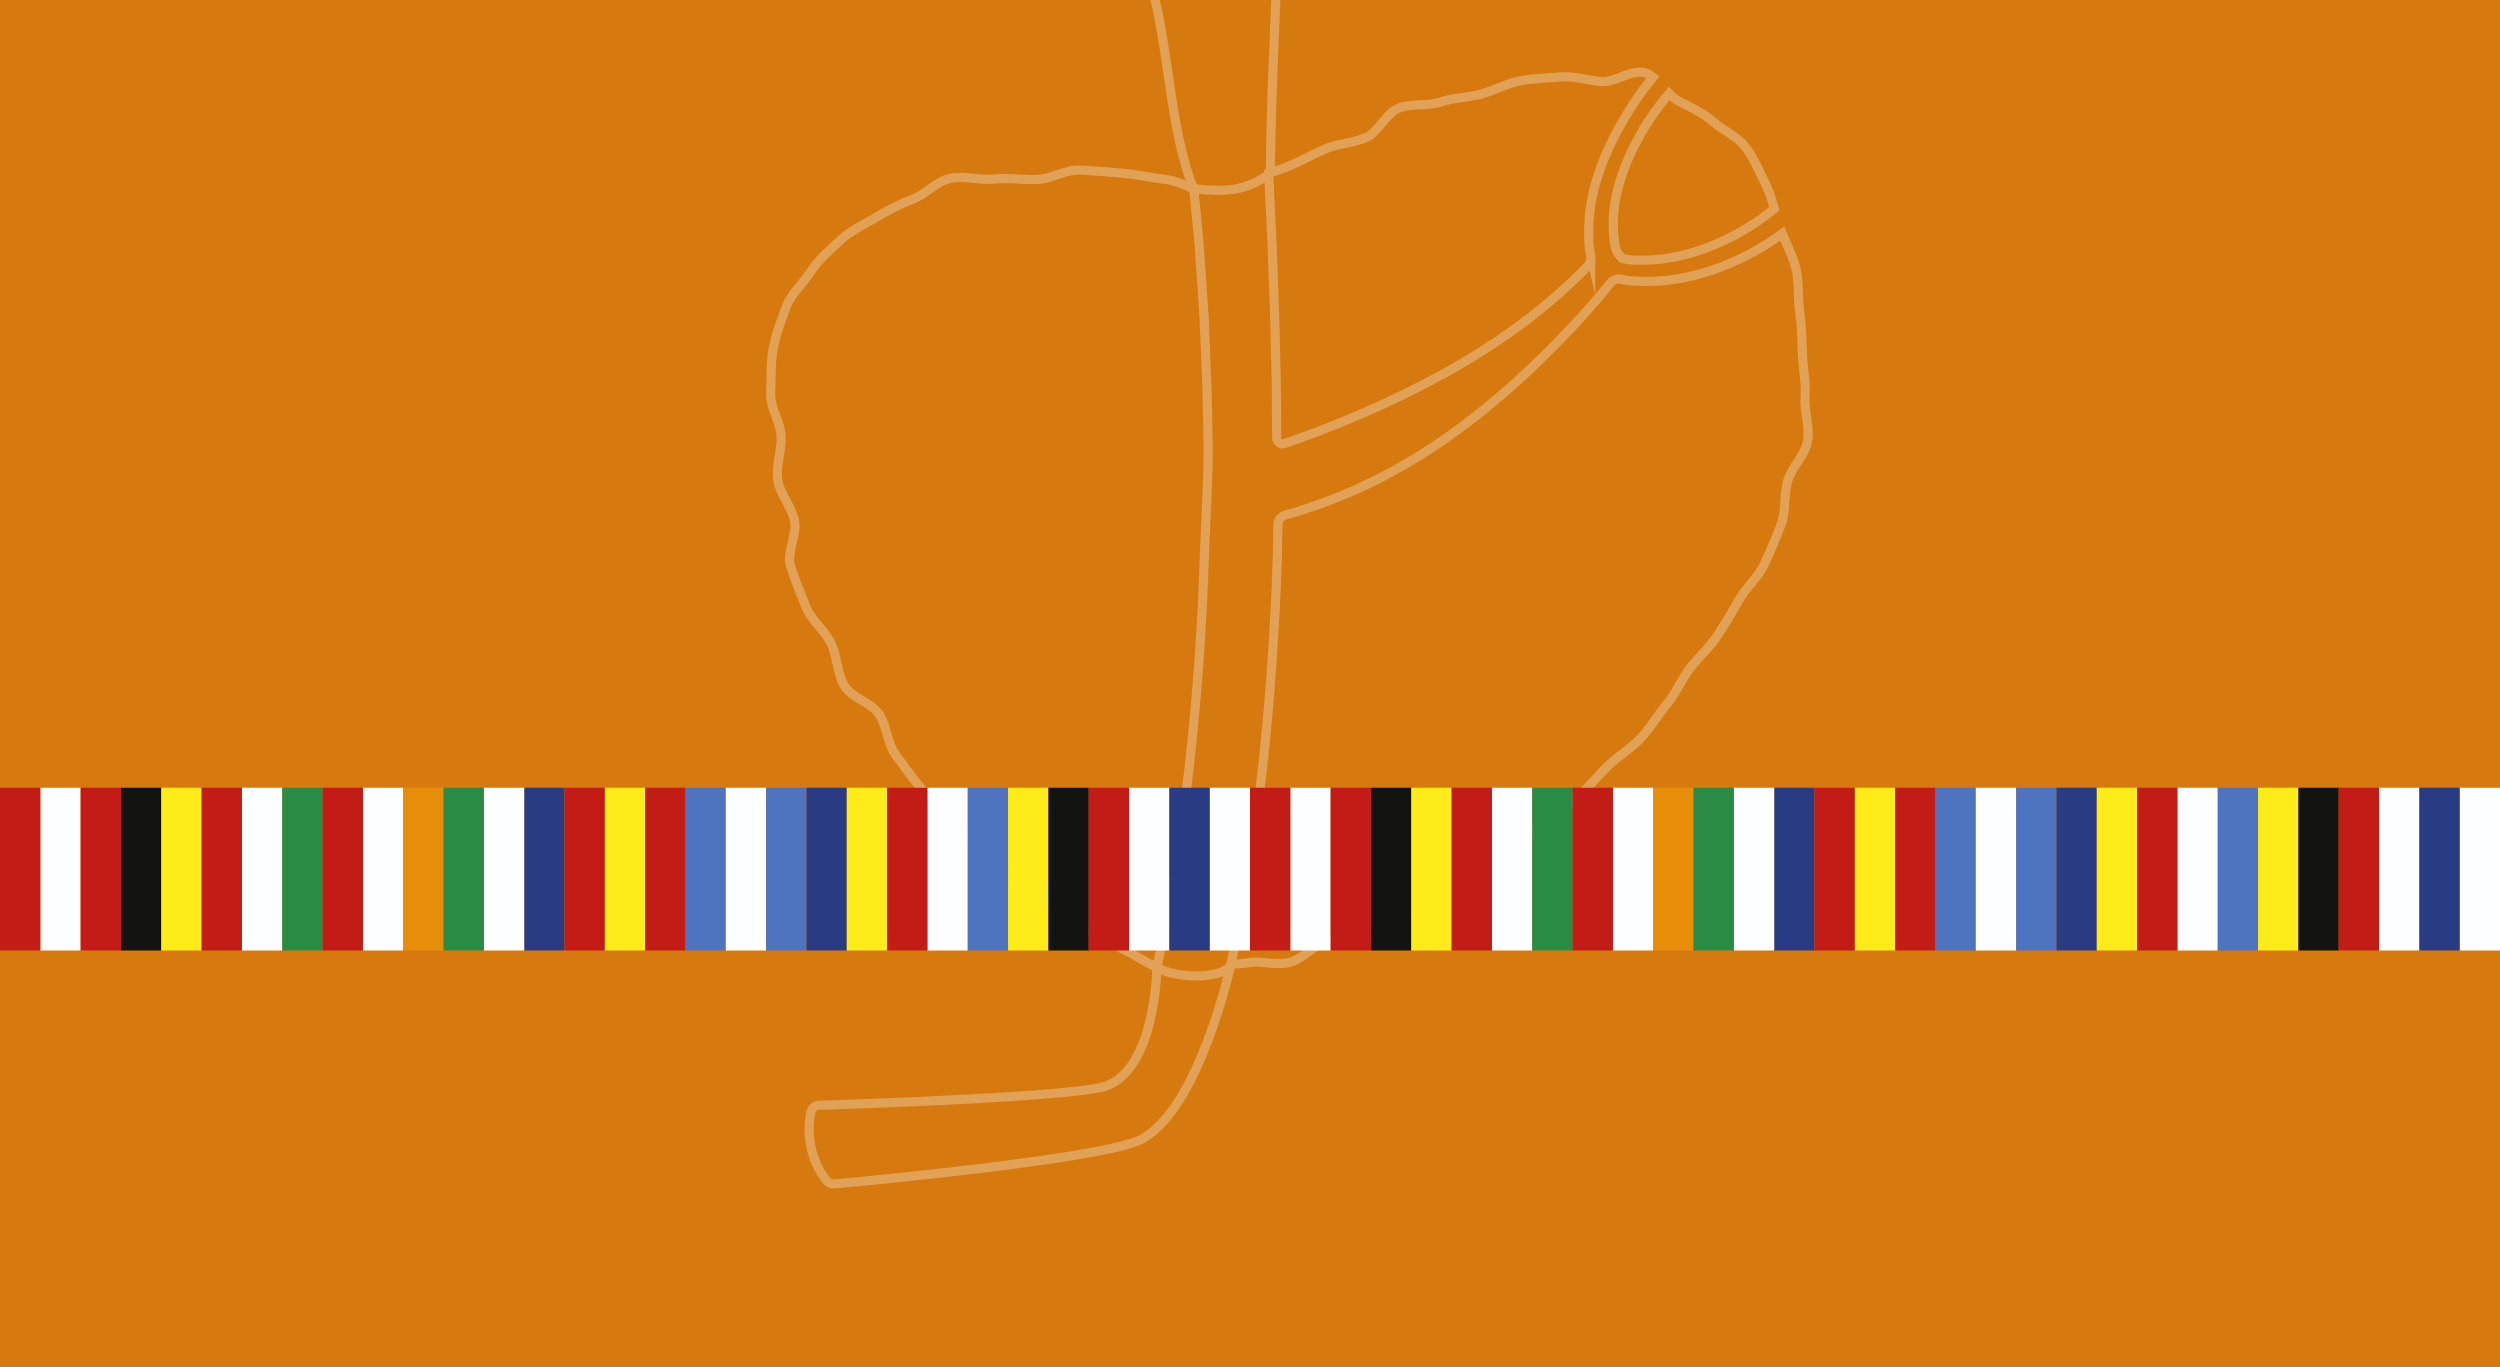 <?xml version="1.0" encoding="UTF-8"?> <svg xmlns="http://www.w3.org/2000/svg" xmlns:xlink="http://www.w3.org/1999/xlink" id="Ebene_1" data-name="Ebene 1" width="768" height="420" viewBox="0 0 768 420"><defs><style> .cls-1 { fill: #288c45; } .cls-1, .cls-2, .cls-3, .cls-4, .cls-5, .cls-6, .cls-7, .cls-8, .cls-9, .cls-10 { stroke-width: 0px; } .cls-11 { opacity: .3; } .cls-2 { fill: #4e73bf; } .cls-12 { clip-path: url(#clippath-2); } .cls-3 { fill: #d67a0f; } .cls-4, .cls-13 { fill: none; } .cls-5 { fill: #feec1a; } .cls-14 { clip-path: url(#clippath-1); } .cls-6 { fill: #131412; } .cls-15 { clip-path: url(#clippath); } .cls-7 { fill: #c31b15; } .cls-8 { fill: #fdfeff; } .cls-9 { fill: #e68e0a; } .cls-13 { stroke: #fdfeff; stroke-miterlimit: 10; stroke-width: 2.8px; } .cls-10 { fill: #293b83; } </style><clipPath id="clippath"><rect class="cls-4" width="768" height="420"></rect></clipPath><clipPath id="clippath-1"><rect class="cls-4" width="768" height="420"></rect></clipPath><clipPath id="clippath-2"><rect class="cls-4" x="218.337" y="-24.589" width="355.529" height="390.699"></rect></clipPath></defs><g class="cls-15"><rect class="cls-3" width="768" height="420"></rect><g class="cls-14"><g class="cls-11"><g class="cls-12"><path class="cls-13" d="m357.515,286.968c.415-2.002.834-4.178,1.239-6.513.413-2.333.888-4.809,1.324-7.432.431-2.627.882-5.389,1.356-8.27.888-5.777,1.811-12.046,2.649-18.705.854-6.653,1.623-13.694,2.354-20.989.386-3.643.679-7.364,1.034-11.122.295-3.764.592-7.574.894-11.416.242-3.847.487-7.724.731-11.619.19-3.896.432-7.806.576-11.722.146-3.917.294-7.832.44-11.73.173-3.889.343-7.765.514-11.608.196-3.802.313-7.69.434-11.525.023-.959.045-1.913.067-2.865,0-.92.004-1.838.007-2.754-.022-1.868-.041-3.723-.06-5.564-.145-7.36-.238-14.472-.576-21.227-.139-3.374-.272-6.658-.404-9.832-.066-1.589-.138-3.15-.202-4.681-.106-1.523-.206-3.016-.309-4.48-.399-5.85-.767-11.213-1.091-15.966-.352-4.773-.836-9.007-1.141-12.458-.261-2.611-.477-4.8-.647-6.512-2.601-1.052-5.601-2.536-9.028-2.917-3.954-.439-8.323-1.467-13.041-1.875-4.159-.359-8.61-.731-13.168-.918-4.271-.174-8.685,2.805-13.151,2.899-4.339.093-8.676-.609-13.058-.158-4.367.452-9.086-1.125-13.357-.212-4.317.919-7.679,5.016-11.758,6.516-4.141,1.525-7.689,3.481-11.435,5.71-3.752,2.234-7.547,3.905-10.754,6.957-3.092,2.946-6.435,5.648-8.886,9.46-2.259,3.519-6.025,6.699-7.628,11.036-1.43,3.872-3.136,8.292-3.963,12.88-.731,4.057-.528,8.729-.732,13.388-.194,4.455,3.009,8.854,3.218,13.229.211,4.446-1.642,9.002-1.041,13.352.604,4.399,4.162,8.17,5.131,12.456.977,4.329-2.522,9.858-1.207,14.058,1.324,4.231,3.102,8.488,4.732,12.577,1.643,4.117,5.77,7.212,7.688,11.172,1.933,3.993,1.849,9.112,4.025,12.933,2.203,3.857,8.383,5.256,10.795,8.924,2.445,3.718,2.495,9.028,5.122,12.536,2.671,3.571,5.224,7.258,8.042,10.596,2.885,3.42,7.167,5.537,10.161,8.697,3.095,3.26,4.804,7.84,7.966,10.804,3.294,3.092,6.808,5.913,10.123,8.663,3.503,2.903,9.048,2.906,12.516,5.408,3.724,2.692,6.121,6.924,9.726,9.124,3.994,2.429,7.808,4.689,11.55,6.477,3.636,1.736,6.872,4.049,10.085,5.432.306-1.35.654-2.916,1.026-4.698.34-1.668.709-3.509,1.112-5.516Z"></path><path class="cls-13" d="m390.784,75.301c.182,4.912.388,10.456.611,16.5.057,1.51.111,3.054.17,4.625.032,1.566.067,3.159.105,4.781.08,3.243.163,6.593.245,10.04.233,6.887.223,14.172.254,21.7.005.512.015,1.023.024,1.536.008.605.291,1.172.763,1.522.472.353,1.076.448,1.625.257.053-.017.106-.036.16-.055,1.247-.434,2.508-.827,3.748-1.294,1.236-.47,2.474-.931,3.724-1.369,2.494-.868,4.927-1.928,7.415-2.844,2.453-1.009,4.915-1.996,7.357-3.058,2.462-1.012,4.872-2.143,7.317-3.222,1.23-.525,2.42-1.137,3.631-1.703,1.211-.575,2.438-1.117,3.63-1.73l3.608-1.788,3.589-1.858c2.38-1.264,4.769-2.534,7.121-3.877,2.366-1.328,4.69-2.728,7.015-4.14,2.304-1.447,4.61-2.908,6.873-4.439,2.268-1.525,4.526-3.078,6.733-4.71,2.208-1.626,4.397-3.29,6.53-5.026,2.139-1.735,4.249-3.504,6.31-5.338,2.047-1.85,4.075-3.72,6.031-5.664.801-.801,1.604-1.624,2.395-2.453.812-.854,1.148-2.091.884-3.268v.001c-.388-1.678-.524-3.244-.585-4.737-.06-1.494-.03-2.922.012-4.265.031-.855.035-1.309.104-2.14.05-.777.117-1.527.203-2.235.314-2.895.929-5.694,1.679-8.421.774-2.719,1.69-5.361,2.737-7.937,2.12-5.126,4.672-9.994,7.581-14.599,2.231-3.646,4.741-7.086,7.409-10.407-.811-.621-1.661-1.11-2.594-1.357-4.04-1.069-8.922,3.014-13.195,2.729-4.132-.278-8.154-1.762-12.427-1.422-4.139.33-8.339.388-12.544,1.182-4.109.777-7.915,2.948-12.02,4.067-4.073,1.109-8.426,1.102-12.439,2.449-4.042,1.359-8.886.347-12.808,1.85-4.023,1.541-6.376,7.539-10.21,9.126-4.049,1.676-8.555,1.784-12.31,3.385-4.123,1.758-7.87,3.941-11.549,5.451-2.028.832-4.035,1.482-5.967,2.062.081,1.709.232,4.979.446,9.546.168,3.48.376,7.704.609,12.547Z"></path><path class="cls-13" d="m505.948,37.945c-1.359,2.131-2.611,4.337-3.761,6.585-1.158,2.248-2.179,4.56-3.081,6.905-1.815,4.683-3.052,9.578-3.43,14.393-.051.615-.079,1.191-.094,1.744-.022.497,0,1.376.005,1.849.038,1.321.082,2.557.201,3.718.11,1.162.291,2.249.559,3.149.254.916.637,1.564.931,1.897l1.082,1.21c1.132.293,2.654.504,4.575.53.63.014,1.308.007,2.029,0l.464-.009.563-.022c.378-.015.763-.031,1.151-.048.383-.019.791-.026,1.171-.057.361-.036.732-.073,1.104-.109.74-.074,1.493-.139,2.299-.278,1.593-.215,3.231-.544,4.885-.922.822-.212,1.657-.401,2.484-.638.827-.25,1.654-.499,2.485-.75.821-.284,1.638-.571,2.457-.854.804-.318,1.609-.631,2.407-.945,1.578-.671,3.126-1.356,4.586-2.097.741-.348,1.45-.74,2.142-1.114.699-.37,1.378-.735,2.025-1.129,1.308-.746,2.509-1.514,3.612-2.228,2.194-1.452,3.951-2.771,5.159-3.718.443-.36.812-.659,1.103-.897-.618-2.306-1.283-4.621-2.328-6.788-2.025-4.189-3.852-8.396-6.232-11.732-2.659-3.728-7.157-5.404-10.199-8.162-3.291-2.978-7.023-4.435-10.691-6.399-1.029-.553-1.965-1.371-2.865-2.289-.839.982-1.656,1.987-2.443,3.018-1.534,1.997-2.987,4.065-4.355,6.187Z"></path><path class="cls-13" d="m554.518,121.947c.338-4.399-.68-8.786-.815-13.238-.132-4.389-.237-8.704-.858-13.133-.607-4.323-.086-8.931-1.185-13.282-.913-3.602-2.694-6.975-4.161-10.521-1.292.938-2.955,2.096-4.972,3.356-1.227.75-2.558,1.554-4.005,2.331-.717.41-1.466.791-2.237,1.176-.77.391-1.551.794-2.373,1.154-1.616.767-3.321,1.474-5.07,2.16-.878.319-1.767.642-2.659.966-.902.289-1.813.577-2.719.867-.92.252-1.836.503-2.752.753-.92.237-1.852.424-2.764.635-1.843.37-3.665.688-5.451.88-.877.129-1.786.189-2.678.249-.443.031-.882.062-1.315.089-.418.022-.801.017-1.194.027-.391.006-.775.01-1.153.018l-.563.008c-.216-.001-.428-.003-.641-.005-.748-.014-1.486-.026-2.215-.062-1.712-.063-3.34-.272-4.758-.587-1.202-.264-2.452.188-3.241,1.174-.983,1.228-1.971,2.416-2.988,3.617-1.888,2.223-3.794,4.423-5.752,6.569-1.966,2.14-3.923,4.289-5.953,6.365-2.02,2.085-4.049,4.17-6.139,6.186-2.076,2.034-4.179,4.047-6.324,6.009-2.138,1.979-4.329,3.89-6.532,5.798-2.225,1.879-4.46,3.752-6.749,5.557-1.133.923-2.293,1.803-3.454,2.689-1.16.885-2.314,1.779-3.509,2.614l-3.558,2.553-3.637,2.439c-2.43,1.621-4.917,3.151-7.429,4.641-2.514,1.487-5.067,2.906-7.661,4.244-2.561,1.416-5.236,2.574-7.865,3.848-1.321.616-2.675,1.167-4.018,1.734-1.343.564-2.683,1.139-4.052,1.645-2.716,1.069-5.463,2.031-8.239,2.923-1.924.68-3.943,1.249-5.976,1.81-1.388.381-2.352,1.694-2.354,3.197-.002,6.245-.211,12.5-.484,18.792-.154,4.02-.403,8.038-.6,12.041-.253,4.001-.505,7.986-.755,11.941-.308,3.953-.611,7.872-.913,11.746-.355,3.87-.655,7.696-1.047,11.456-.751,7.518-1.616,14.777-2.511,21.653-.896,6.877-1.874,13.368-2.814,19.355-.508,2.989-.995,5.854-1.458,8.579-.483,2.723-.997,5.298-1.454,7.722-.449,2.423-.902,4.688-1.358,6.777-.354,1.678-.684,3.242-.991,4.693,1.713-.007,3.456-.091,5.249-.396,4.018-.687,8.68.989,12.921-.176,3.97-1.091,7.197-5.174,11.315-6.661,3.9-1.411,8.642-.752,12.632-2.502,3.827-1.676,8.186-2.52,12.062-4.494,3.744-1.909,6.377-6.284,10.136-8.456,3.655-2.117,6.536-5.597,10.176-7.951,3.566-2.306,8.006-3.176,11.525-5.699,3.465-2.49,7.144-4.713,10.534-7.4,3.363-2.662,6.992-5.022,10.253-7.867,3.245-2.829,5.942-6.339,9.064-9.342,3.111-2.995,6.973-5.216,9.936-8.372,2.972-3.164,5.209-7.074,8-10.389,2.809-3.332,4.506-7.568,7.109-11.039,2.624-3.5,6.004-6.336,8.391-9.968,2.416-3.665,4.639-7.415,6.786-11.204,2.167-3.835,5.826-6.856,7.693-10.803,1.887-3.991,3.643-8.173,5.194-12.268,1.564-4.136.825-9.131,2.015-13.362,1.196-4.263,5.331-7.87,6.115-12.212.788-4.353-1.095-9.228-.753-13.647Z"></path><path class="cls-13" d="m392.315-9.06c.016-.376-.165-.731-.474-.942-.312-.209-.708-.245-1.05-.091-10.155,4.562-21.868,5.924-35.352,3.174-.574-.118-1.163.077-1.556.508-.393.434-.528,1.04-.353,1.599,5.557,18.054,5.689,44.725,13.175,62.79,9.204.988,15.722,1.034,23.572-4.77,0-16.1,1.172-41.345,2.038-62.268Z"></path><path class="cls-13" d="m256.5,363.697c-1.04.096-2.064-.343-2.711-1.165-4.552-5.787-6.222-13.932-4.649-20.954.259-1.158,1.268-1.99,2.453-2.028,12.281-.388,79.686-2.661,88.404-5.989,15.146-5.783,15.384-36.38,15.384-36.38,6.095,3.639,20.917,3.67,22.783-1.023,0,0-9.803,44.837-27.703,53.923-11.377,5.775-82.388,12.544-93.961,13.616Z"></path></g></g></g><rect class="cls-8" x="12.387" y="241.993" width="12.387" height="49.999"></rect><rect class="cls-7" x="24.774" y="241.993" width="12.387" height="49.999"></rect><rect class="cls-6" x="37.161" y="241.993" width="12.387" height="49.999"></rect><rect class="cls-5" x="49.548" y="241.993" width="12.387" height="49.999"></rect><rect class="cls-8" x="74.323" y="241.993" width="12.387" height="49.999"></rect><rect class="cls-1" x="86.71" y="241.993" width="12.387" height="49.999"></rect><rect class="cls-8" x="111.484" y="241.993" width="12.387" height="49.999"></rect><rect class="cls-9" x="123.871" y="241.993" width="12.387" height="49.999"></rect><rect class="cls-10" x="161.032" y="241.993" width="12.387" height="49.999"></rect><rect class="cls-7" y="241.993" width="12.387" height="50"></rect><rect class="cls-7" x="61.936" y="241.993" width="12.387" height="49.999"></rect><rect class="cls-7" x="99.097" y="241.993" width="12.387" height="49.999"></rect><rect class="cls-8" x="148.645" y="241.993" width="12.387" height="49.999"></rect><rect class="cls-7" x="173.419" y="241.993" width="12.387" height="49.999"></rect><rect class="cls-5" x="185.806" y="241.993" width="12.387" height="49.999"></rect><rect class="cls-7" x="198.194" y="241.993" width="12.387" height="49.999"></rect><rect class="cls-2" x="210.581" y="241.994" width="12.387" height="49.999"></rect><rect class="cls-8" x="222.968" y="241.994" width="12.387" height="49.999"></rect><rect class="cls-8" x="284.903" y="241.994" width="12.387" height="49.999"></rect><rect class="cls-2" x="235.355" y="241.993" width="12.387" height="49.999"></rect><rect class="cls-10" x="247.742" y="241.993" width="12.387" height="49.999"></rect><rect class="cls-5" x="260.129" y="241.993" width="12.387" height="49.999"></rect><rect class="cls-7" x="272.516" y="241.993" width="12.387" height="49.999"></rect><rect class="cls-2" x="297.29" y="241.993" width="12.387" height="49.999"></rect><rect class="cls-5" x="309.677" y="241.994" width="12.387" height="49.999"></rect><rect class="cls-6" x="322.065" y="241.993" width="12.387" height="49.999"></rect><rect class="cls-7" x="334.452" y="241.993" width="12.387" height="49.999"></rect><rect class="cls-8" x="371.613" y="241.994" width="12.387" height="49.999"></rect><rect class="cls-8" x="346.839" y="241.993" width="12.387" height="49.999"></rect><rect class="cls-10" x="359.226" y="241.993" width="12.387" height="49.999"></rect><rect class="cls-1" x="136.258" y="241.993" width="12.387" height="49.999"></rect><rect class="cls-8" x="396.387" y="241.993" width="12.387" height="49.999"></rect><rect class="cls-7" x="408.774" y="241.993" width="12.387" height="49.999"></rect><rect class="cls-6" x="421.161" y="241.993" width="12.387" height="49.999"></rect><rect class="cls-5" x="433.548" y="241.993" width="12.387" height="49.999"></rect><rect class="cls-8" x="458.323" y="241.993" width="12.387" height="49.999"></rect><rect class="cls-1" x="470.71" y="241.993" width="12.387" height="49.999"></rect><rect class="cls-8" x="495.484" y="241.993" width="12.387" height="49.999"></rect><rect class="cls-9" x="507.871" y="241.993" width="12.387" height="49.999"></rect><rect class="cls-10" x="545.032" y="241.993" width="12.387" height="49.999"></rect><rect class="cls-7" x="384" y="241.994" width="12.387" height="49.999"></rect><rect class="cls-7" x="445.935" y="241.993" width="12.387" height="49.999"></rect><rect class="cls-7" x="483.097" y="241.993" width="12.387" height="49.999"></rect><rect class="cls-8" x="532.645" y="241.993" width="12.387" height="49.999"></rect><rect class="cls-7" x="557.419" y="241.993" width="12.387" height="49.999"></rect><rect class="cls-5" x="569.806" y="241.993" width="12.387" height="49.999"></rect><rect class="cls-7" x="582.193" y="241.993" width="12.387" height="49.999"></rect><rect class="cls-2" x="594.581" y="241.994" width="12.387" height="49.999"></rect><rect class="cls-8" x="606.968" y="241.994" width="12.387" height="49.999"></rect><rect class="cls-8" x="668.903" y="241.994" width="12.387" height="49.999"></rect><rect class="cls-2" x="619.355" y="241.993" width="12.387" height="49.999"></rect><rect class="cls-10" x="631.742" y="241.993" width="12.387" height="49.999"></rect><rect class="cls-5" x="644.129" y="241.993" width="12.387" height="49.999"></rect><rect class="cls-7" x="656.516" y="241.993" width="12.387" height="49.999"></rect><rect class="cls-2" x="681.29" y="241.993" width="12.387" height="49.999"></rect><rect class="cls-5" x="693.677" y="241.994" width="12.387" height="49.999"></rect><rect class="cls-6" x="706.065" y="241.993" width="12.387" height="49.999"></rect><rect class="cls-7" x="718.452" y="241.993" width="12.387" height="49.999"></rect><rect class="cls-8" x="755.613" y="241.993" width="12.387" height="50"></rect><rect class="cls-8" x="730.839" y="241.993" width="12.387" height="49.999"></rect><rect class="cls-10" x="743.226" y="241.993" width="12.387" height="49.999"></rect><rect class="cls-1" x="520.258" y="241.993" width="12.387" height="49.999"></rect></g></svg> 